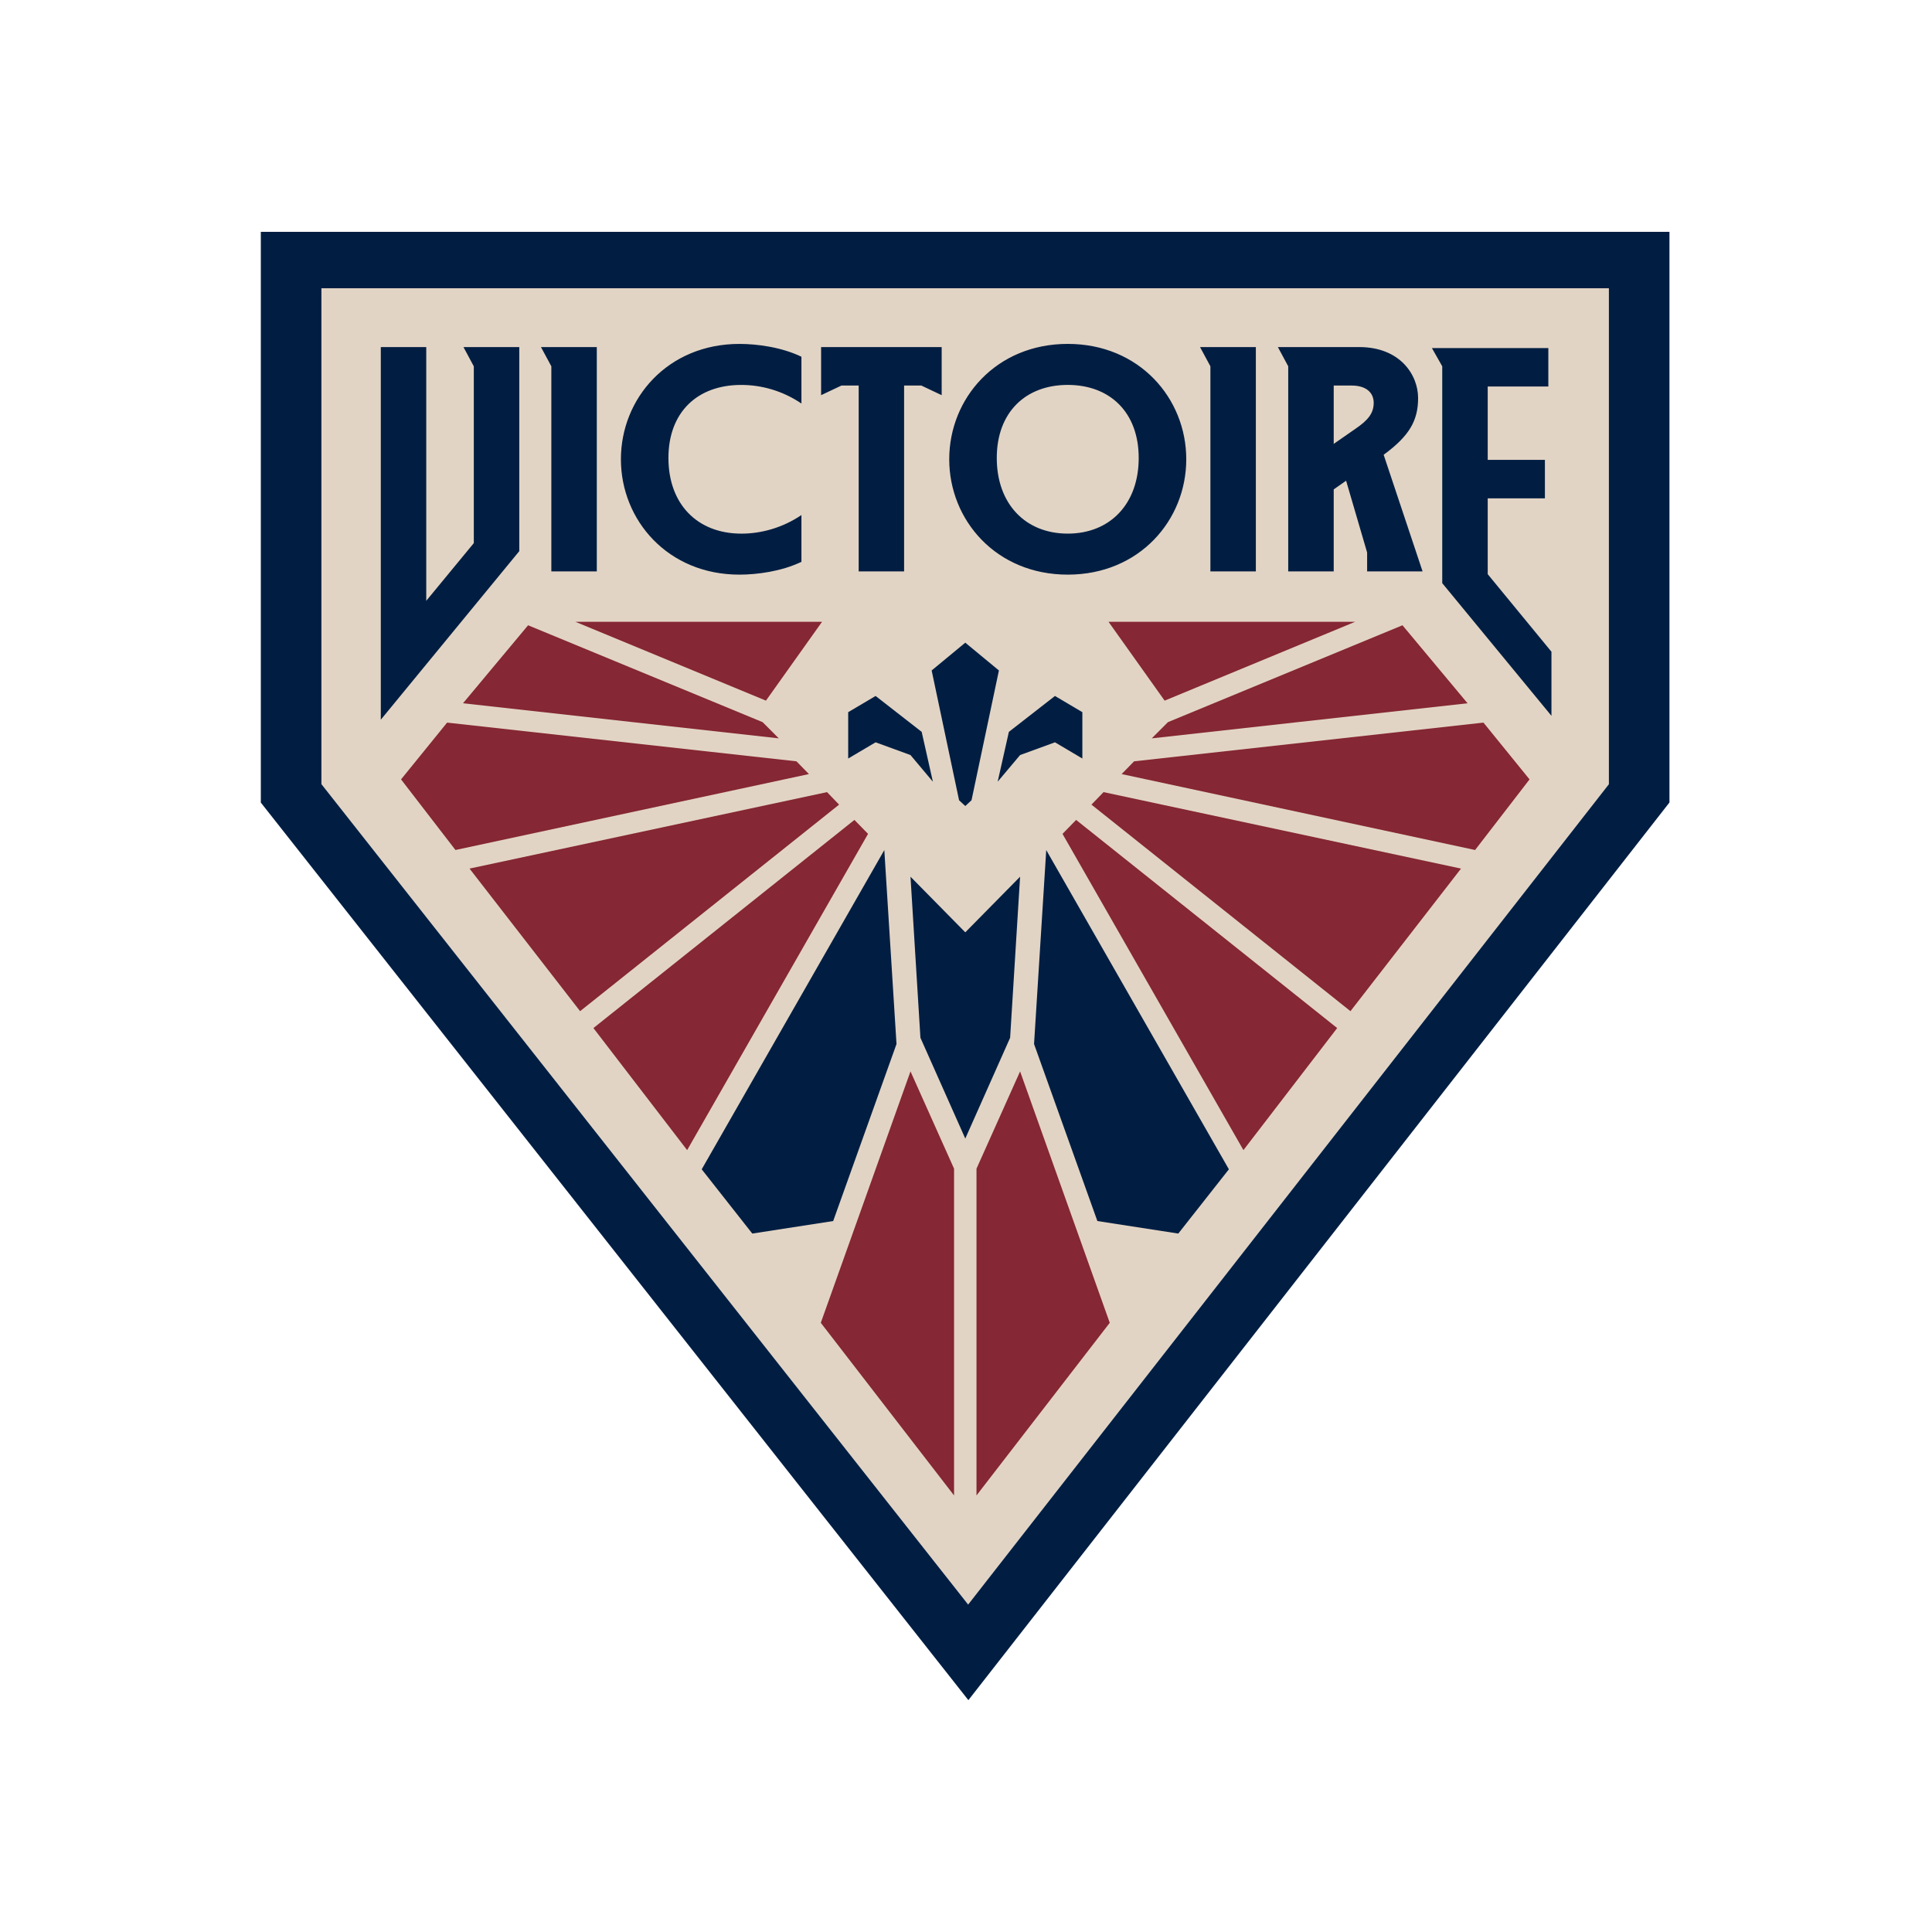 <svg width="100" height="100" viewBox="0 0 100 100" fill="none" xmlns="http://www.w3.org/2000/svg">
<path d="M16.637 40.586L50.11 83.05L83.275 40.589V14.919H16.637V40.586Z" fill="#E2D4C4"/>
<path d="M50.123 88L13.5 41.541V12H86.411V41.536L50.123 88ZM16.637 40.586L50.111 83.051L83.275 40.59V14.919H16.637V40.586Z" fill="#011E42"/>
<path d="M62.65 29.577H65.003V17.965H62.114L62.65 18.96V29.577ZM19.71 37.252L26.878 28.527V17.965H23.989L24.524 18.96V28.111L22.063 31.097V17.965H19.71V37.252ZM74.65 30.184L80.303 37.051V33.733L77.004 29.719V25.794H79.964V23.803H77.004V20.005H80.142V18.015H74.115L74.65 18.96V30.184ZM69.033 22.975V19.956H69.96C70.709 19.956 71.102 20.32 71.102 20.851C71.102 21.382 70.817 21.747 70.156 22.195L69.033 22.975ZM66.679 29.577H69.033V25.331L69.674 24.882L70.762 28.598V29.577H73.633L71.618 23.539C72.955 22.559 73.401 21.764 73.401 20.602C73.401 19.408 72.473 17.964 70.351 17.964H66.142L66.678 18.959V29.577H66.679ZM55.266 27.62C53.073 27.62 51.593 26.077 51.593 23.705C51.593 21.333 53.092 19.923 55.266 19.923C57.441 19.923 58.939 21.332 58.939 23.705C58.939 26.078 57.46 27.62 55.266 27.62ZM44.442 29.577H46.796V19.956H47.688L48.741 20.454V17.965H42.5V20.454L43.553 19.956H44.445V29.577H44.442ZM38.272 29.743C39.181 29.743 40.448 29.577 41.482 29.08V26.659C40.501 27.322 39.396 27.621 38.378 27.621C36.078 27.621 34.598 26.078 34.598 23.706C34.598 21.334 36.096 19.924 38.361 19.924C39.414 19.924 40.501 20.223 41.482 20.886V18.465C40.447 17.966 39.181 17.801 38.272 17.801C34.563 17.801 32.138 20.621 32.138 23.773C32.139 26.923 34.564 29.743 38.272 29.743ZM28.537 29.577H30.89V17.965H28.001L28.537 18.96V29.577ZM55.266 29.743C58.976 29.743 61.401 26.923 61.401 23.772C61.401 20.62 58.976 17.8 55.266 17.8C51.557 17.8 49.132 20.62 49.132 23.772C49.133 26.923 51.558 29.743 55.266 29.743Z" fill="#011E42"/>
<path d="M52.8 39.081L54.605 38.422L56.023 39.261V36.862L54.605 36.023L52.219 37.881L51.639 40.461L52.8 39.081Z" fill="#011E42"/>
<path d="M70.142 32.184H57.377L60.281 36.265L70.142 32.184Z" fill="#852734"/>
<path d="M59.615 38.217L75.96 36.401L72.592 32.364L60.453 37.378L59.615 38.217Z" fill="#852734"/>
<path d="M52.8 45.378L49.963 48.257L47.127 45.378L47.641 53.714L49.963 58.932L52.284 53.714L52.8 45.378Z" fill="#011E42"/>
<path d="M54.995 43.161L64.36 59.53L69.212 53.212L55.7 42.439L54.995 43.161Z" fill="#852734"/>
<path d="M56.493 41.647L69.9 52.338L75.622 44.958L57.119 41L56.493 41.647Z" fill="#852734"/>
<path d="M76.783 37.402L58.7 39.406L58.055 40.066L76.351 43.996L79.169 40.341L76.783 37.402Z" fill="#852734"/>
<path d="M53.522 54.038L56.8 63.201L60.988 63.849L63.607 60.523L54.153 43.999L53.522 54.038Z" fill="#011E42"/>
<path d="M50.543 60.491V77.404L57.441 68.468L52.8 55.454L50.543 60.491Z" fill="#852734"/>
<path d="M49.963 41.72L50.286 41.42L51.704 34.703L49.963 33.264L48.222 34.703L49.641 41.42L49.963 41.72Z" fill="#011E42"/>
<path d="M47.126 39.081L48.286 40.461L47.706 37.881L45.321 36.023L43.902 36.862V39.261L45.321 38.422L47.126 39.081Z" fill="#011E42"/>
<path d="M42.549 32.184H29.783L39.645 36.265L42.549 32.184Z" fill="#852734"/>
<path d="M39.472 37.378L27.334 32.364L23.965 36.401L40.31 38.217L39.472 37.378Z" fill="#852734"/>
<path d="M44.225 42.439L30.715 53.212L35.566 59.53L44.93 43.161L44.225 42.439Z" fill="#852734"/>
<path d="M42.807 41L24.303 44.958L30.026 52.338L43.432 41.647L42.807 41Z" fill="#852734"/>
<path d="M41.225 39.406L23.142 37.402L20.758 40.341L23.574 43.996L41.87 40.066L41.225 39.406Z" fill="#852734"/>
<path d="M46.403 54.038L45.772 43.999L36.32 60.523L38.938 63.849L43.125 63.201L46.403 54.038Z" fill="#011E42"/>
<path d="M42.484 68.468L49.382 77.404V60.491L47.127 55.454L42.484 68.468Z" fill="#852734"/>
</svg>
